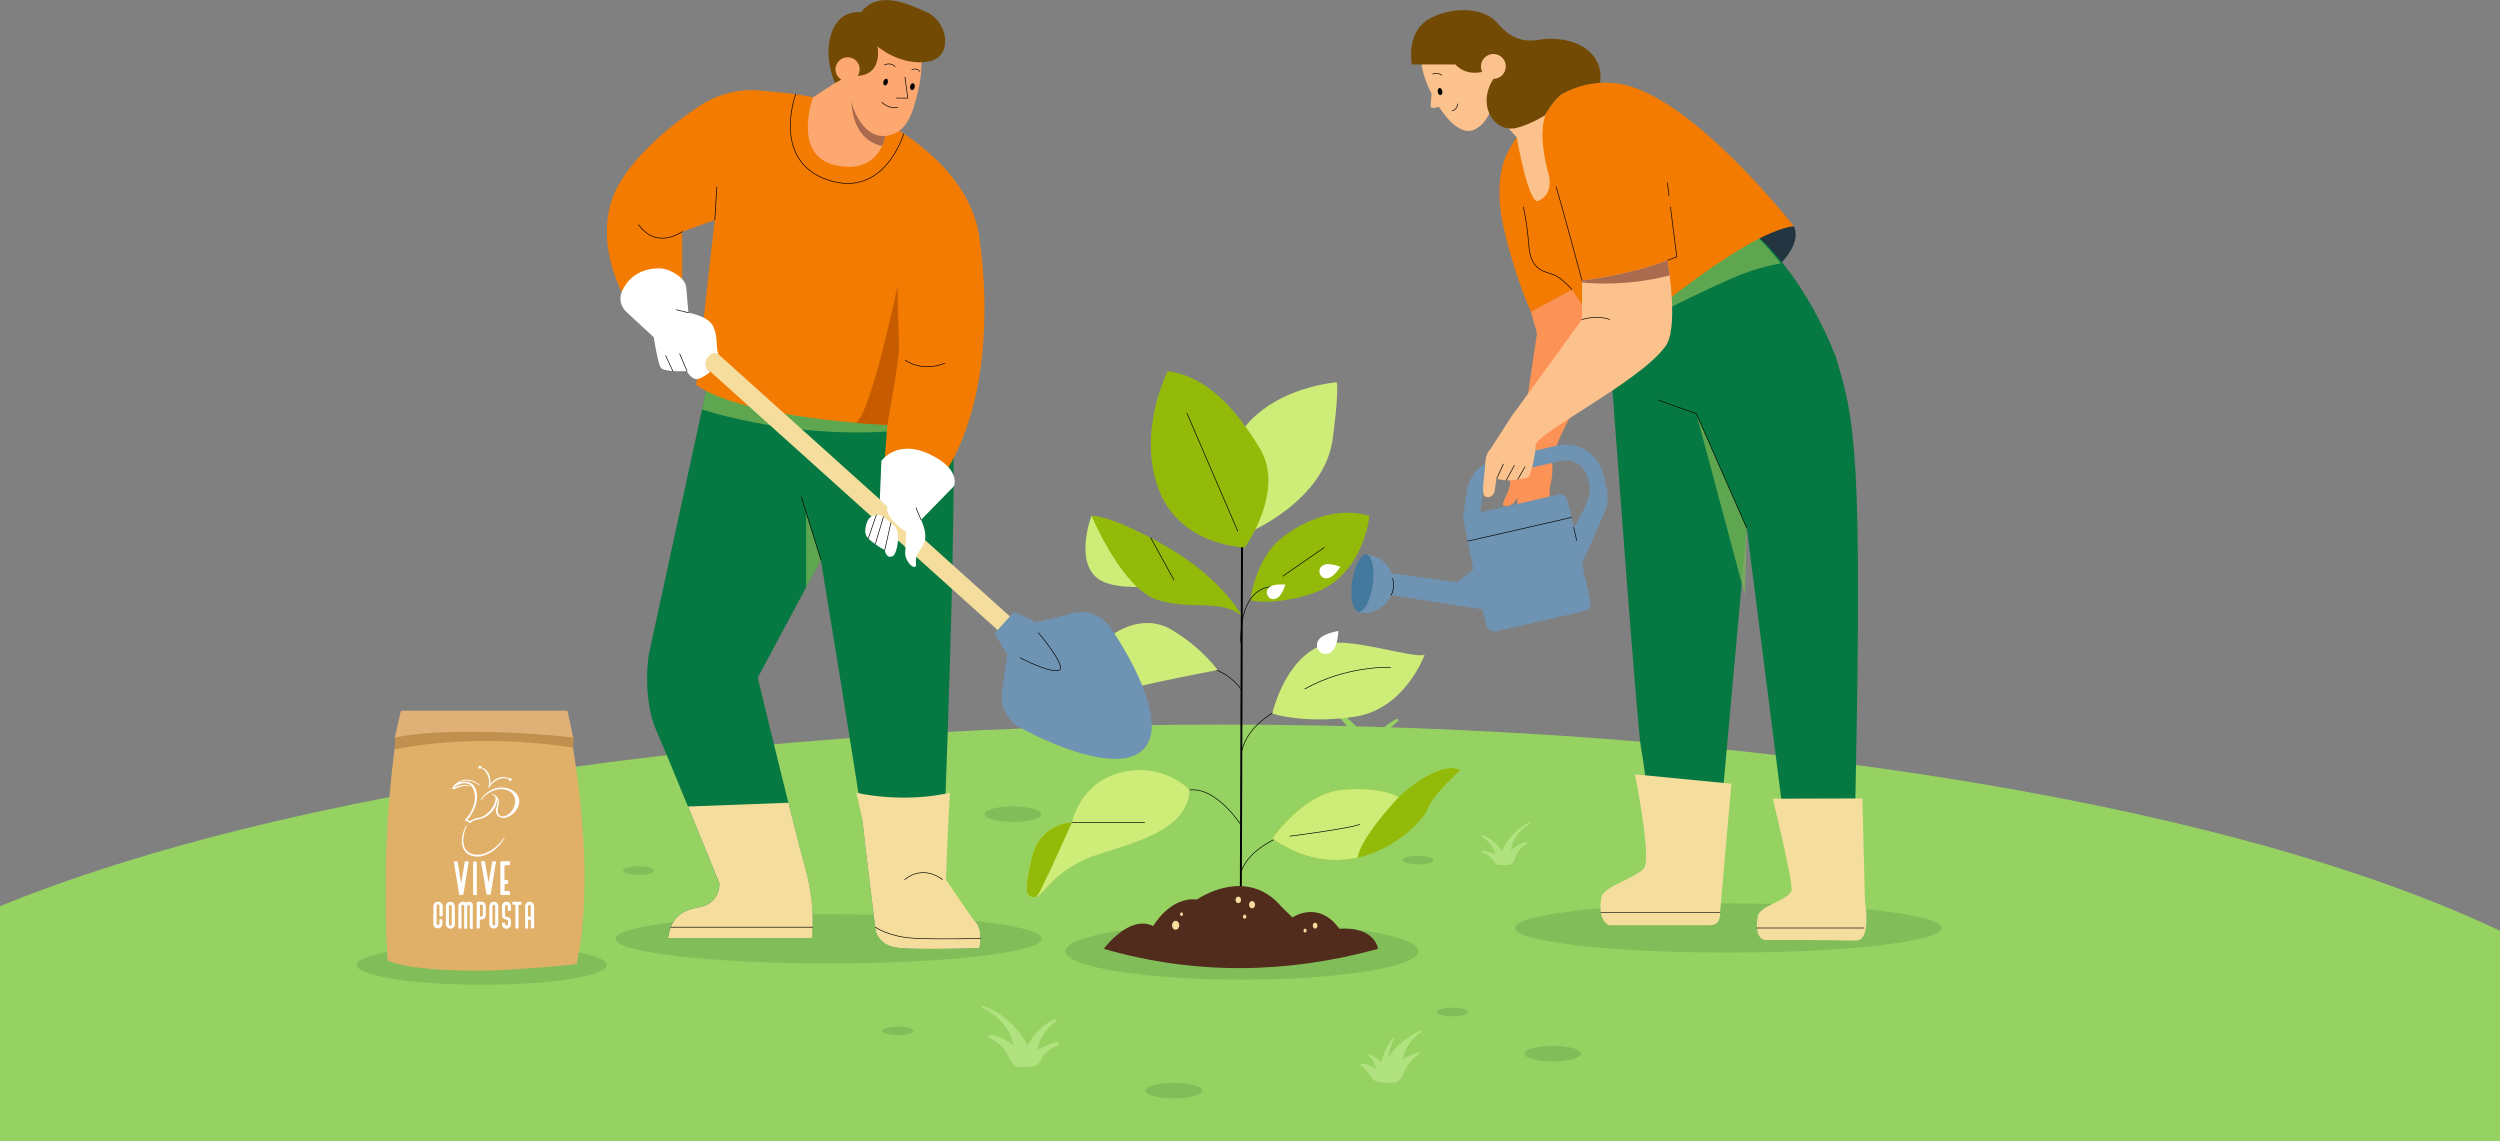 <?xml version="1.0" encoding="utf-8"?>
<!-- Generator: Adobe Illustrator 25.2.1, SVG Export Plug-In . SVG Version: 6.00 Build 0)  -->
<svg version="1.1" id="Layer_1" xmlns="http://www.w3.org/2000/svg" xmlns:xlink="http://www.w3.org/1999/xlink" x="0px" y="0px"
	 viewBox="0 0 1920 876.5" style="enable-background:new 0 0 1920 876.5;" xml:space="preserve">
<rect x="0" y="0" width="1920" height="876.5" fill="#808080" stroke="none"/>
<style type="text/css">
	.st0{clip-path:url(#SVGID_2_);}
	.st1{fill:#95D262;}
	.st2{fill:#B1E280;}
	.st3{opacity:0.75;fill:#7BB755;enable-background:new    ;}
	.st4{fill:none;stroke:#000000;stroke-width:1.5;stroke-linecap:round;stroke-linejoin:round;stroke-miterlimit:10;}
	.st5{fill:none;stroke:#000000;stroke-width:0.5;stroke-linecap:round;stroke-linejoin:round;stroke-miterlimit:10;}
	.st6{fill:#CEEC78;}
	.st7{fill:#93BA09;}
	.st8{fill:#512B1C;}
	.st9{fill:#F5DE9D;}
	.st10{fill:#FD9256;}
	.st11{fill:#233541;}
	.st12{fill:#6F93B3;}
	.st13{fill:#43799C;}
	.st14{fill:#067841;}
	.st15{fill:#F37B01;}
	.st16{fill:#FCC28D;}
	.st17{fill:#A96A4E;}
	.st18{fill:#724A03;}
	.st19{fill:#FFFFFF;}
	.st20{fill:#C65B00;}
	.st21{fill:#FDA871;}
	.st22{fill:#E0B177;}
	.st23{fill:#C2904E;}
	.st24{fill:#E0AF68;}
	.st25{fill:#FEFEFE;}
</style>
<g id="Capa_1">
</g>
<g id="Capa_2">
	<g>
		<g>
			<defs>
				<rect id="SVGID_1_" y="502.5" width="1920" height="374"/>
			</defs>
			<clipPath id="SVGID_2_">
				<use xlink:href="#SVGID_1_"  style="overflow:visible;"/>
			</clipPath>
			<g class="st0">
				<ellipse class="st1" cx="938.5" cy="882.6" rx="1144.5" ry="326.1"/>
			</g>
		</g>
	</g>
	<g>
		<path class="st2" d="M1175.1,632.5c0.4-0.3,0.1-1-0.4-0.8c-6,2.6-10.8,6.6-14.9,11.7c-2.2,2.8-5,6.6-6.2,10.5
			c-3-5.7-9.6-10.5-14.6-12.5c-0.7-0.3-1.4,0.7-0.8,1.2c3.5,2.3,6.5,5.3,8.6,8.9c0.8,1.5,1.4,3,1.9,4.6c-0.2-0.1-0.5-0.2-0.7-0.3
			c-2.9-1.1-6-2.1-9.1-2.6c-1.2-0.2-1.4,1.5-0.3,1.8c3,0.9,5.4,2.3,7.5,4.7c1.8,2.2,2.5,4.8,5.8,4.7c1,0,7.6,0.2,8.7-0.8
			c2.4-2.1,2.9-5.7,4.5-8.4c1.8-3,4.5-5.4,7.6-7.1c0.9-0.5,0.1-1.6-0.7-1.4c-3.8,0.9-7.3,2.7-10.3,5.3c-0.4,0.4-0.8,0.8-1.3,1.2
			c0.5-2.5,1-5,2-7.2C1165.2,640.3,1169.8,635.8,1175.1,632.5z"/>
		<path class="st1" d="M1016.9,543.2c-0.7-0.4-0.2-1.5,0.5-1.3c9.4,3.2,17.1,8.6,24,15.8c3.7,3.9,8.4,9.4,10.6,15.2
			c3.8-9,13.2-17,20.4-20.7c1-0.5,2.3,0.9,1.3,1.7c-5,3.9-9.1,8.7-11.9,14.5c-1.1,2.3-1.7,4.7-2.3,7.2c0.4-0.2,0.7-0.3,1.1-0.5
			c4.3-2,8.8-3.9,13.4-5.1c1.8-0.5,2.4,2,0.7,2.7c-4.5,1.8-7.9,4.1-10.7,8.1c-2.5,3.5-3.2,7.6-8.2,7.8c-1.4,0.1-11.4,1.2-13.3-0.2
			c-3.8-2.8-5.1-8.2-7.8-12.1c-3.2-4.4-7.5-7.6-12.4-9.8c-1.4-0.6-0.3-2.4,0.9-2.2c5.9,0.9,11.4,3.2,16.1,6.8
			c0.7,0.5,1.4,1.1,2.1,1.7c-1.1-3.7-2.1-7.4-3.9-10.7C1032.8,553.8,1025.3,547.6,1016.9,543.2z"/>
		<path class="st2" d="M754.1,773.6c-0.7-0.4-0.2-1.5,0.5-1.3c9.3,3.2,17.1,8.6,24,15.8c3.7,3.9,8.4,9.4,10.6,15.2
			c3.8-9,13.2-17,20.4-20.7c1-0.5,2.3,0.9,1.3,1.7c-5,3.9-9.1,8.7-11.9,14.5c-1.1,2.3-1.7,4.7-2.3,7.2c0.4-0.2,0.7-0.3,1.1-0.5
			c4.3-2,8.8-3.9,13.4-5.1c1.8-0.5,2.4,2,0.7,2.7c-4.5,1.8-7.9,4.1-10.7,8.1c-2.5,3.5-3.2,7.6-8.2,7.8c-1.5,0.1-11.4,1.2-13.3-0.2
			c-3.8-2.8-5-8.2-7.8-12.1c-3.2-4.4-7.5-7.6-12.4-9.8c-1.4-0.6-0.3-2.4,0.9-2.2c5.9,0.9,11.4,3.2,16.1,6.8c0.7,0.5,1.4,1.1,2.1,1.7
			c-1.1-3.7-2.1-7.4-3.9-10.7C770,784.1,762.5,777.9,754.1,773.6z"/>
		<path class="st2" d="M1091,792.9c0.7-0.5,0.1-1.4-0.6-1.1c-8.4,3.8-19.2,11.5-24,20.7c0,0,0,0,0,0c0.2-5.3,2-10.4,4.4-15
			c0.2-0.5-0.4-1.1-0.8-0.6c-3.3,4-5.8,8.4-7.4,13.3c-0.6,1.8-1.3,3.8-1.8,5.7c-2.8-3-6.4-5.3-10.2-6.7c-0.2-0.1-0.4,0.2-0.2,0.4
			c3.5,3.3,5.4,7.2,6.6,11.5c-0.1-0.1-0.3-0.2-0.4-0.3c-3.4-2.6-7.1-3.6-11.4-3.8c-0.4,0-0.7,0.6-0.3,0.8c2.7,2.2,4.9,5,6.9,7.7
			c2,2.7,3.5,5,7.2,5.6c1.5,0.2,11.2,0.8,13.3,0.1c4.6-1.6,5.6-7.8,7.9-11.6c2.6-4.2,6.1-7.6,10.1-10.4c0.6-0.4,0.2-1.3-0.5-1.1
			c-4.4,1.1-8.6,2.9-12.4,5.5c0.4-2.1,0.8-4.1,1.7-6.2C1081.7,801.4,1085.7,796.7,1091,792.9z"/>
		<path class="st1" d="M1465.9,600.2c0.7-0.5,0.1-1.4-0.6-1.1c-8.4,3.8-19.2,11.5-24,20.7c0,0,0,0,0,0c0.2-5.3,2-10.4,4.4-15
			c0.2-0.5-0.4-1.1-0.8-0.6c-3.3,4-5.8,8.4-7.4,13.3c-0.6,1.8-1.3,3.8-1.8,5.7c-2.8-3-6.4-5.3-10.2-6.7c-0.2-0.1-0.4,0.2-0.2,0.4
			c3.5,3.3,5.4,7.2,6.6,11.5c-0.1-0.1-0.3-0.2-0.4-0.3c-3.4-2.6-7.1-3.6-11.4-3.8c-0.4,0-0.7,0.6-0.3,0.8c2.7,2.2,4.9,5,6.9,7.7
			c2,2.7,3.5,5,7.2,5.6c1.5,0.2,11.2,0.8,13.3,0.1c4.6-1.6,5.6-7.8,7.9-11.6c2.6-4.2,6.1-7.6,10.1-10.4c0.6-0.4,0.2-1.3-0.5-1.1
			c-4.4,1.1-8.6,2.9-12.4,5.5c0.4-2.1,0.8-4.1,1.7-6.2C1456.5,608.7,1460.6,604.1,1465.9,600.2z"/>
		<path class="st1" d="M466.7,592.5c0.6-0.4,0-1.4-0.6-1.1c-7.9,4.1-14.1,9.9-19.3,17.2c-2.8,4-6.2,9.5-7.4,14.9
			c-4.5-7.5-13.9-13.4-20.9-15.8c-1-0.3-1.9,1.1-0.9,1.6c5,2.8,9.3,6.6,12.5,11.4c1.3,1.9,2.1,4,3,6.1c-0.3-0.1-0.7-0.2-1-0.3
			c-4-1.2-8.4-2.3-12.6-2.8c-1.6-0.2-1.9,2.1-0.3,2.5c4.2,1,7.6,2.6,10.6,5.8c2.7,2.8,3.9,6.3,8.4,5.9c1.3-0.1,10.3-0.4,11.8-1.9
			c3-3,3.4-8,5.4-11.8c2.2-4.3,5.7-7.7,9.8-10.3c1.1-0.7,0-2.2-1.1-1.9c-5.2,1.5-9.7,4.3-13.5,8.2c-0.5,0.5-1.1,1.2-1.6,1.8
			c0.5-3.4,0.9-6.8,2.1-10C453.9,604,459.8,597.5,466.7,592.5z"/>
	</g>
	<g>
		<path class="st3" d="M1127.4,777.2c0,1.8-5.4,3.3-12,3.3c-6.6,0-12-1.5-12-3.3s5.4-3.3,12-3.3
			C1122.1,773.9,1127.4,775.4,1127.4,777.2z"/>
		<path class="st3" d="M1101,660.6c0,1.8-5.4,3.3-12,3.3c-6.6,0-12-1.5-12-3.3c0-1.8,5.4-3.3,12-3.3
			C1095.6,657.4,1101,658.8,1101,660.6z"/>
		<path class="st3" d="M1431.5,665.3c0,1.8-5.4,3.3-12,3.3c-6.6,0-12-1.5-12-3.3c0-1.8,5.4-3.3,12-3.3
			C1426.2,662,1431.5,663.5,1431.5,665.3z"/>
		<path class="st3" d="M502.5,668.6c0,1.8-5.4,3.3-12,3.3c-6.6,0-12-1.5-12-3.3s5.4-3.3,12-3.3C497.1,665.3,502.5,666.8,502.5,668.6
			z"/>
		<path class="st3" d="M701.7,791.7c0,1.8-5.4,3.3-12,3.3c-6.6,0-12-1.5-12-3.3c0-1.8,5.4-3.3,12-3.3
			C696.3,788.5,701.7,789.9,701.7,791.7z"/>
		<ellipse class="st3" cx="1192.5" cy="809.2" rx="21.8" ry="6"/>
		<ellipse class="st3" cx="901.6" cy="837.6" rx="21.8" ry="6"/>
		<path class="st3" d="M799.7,625.3c0,3.3-9.8,6-21.8,6s-21.8-2.7-21.8-6c0-3.3,9.8-6,21.8-6S799.7,622,799.7,625.3z"/>
	</g>
	<g>
		<ellipse class="st3" cx="953.7" cy="730.5" rx="135.5" ry="21.9"/>
		<g>
			<line class="st4" x1="952.9" y1="702.5" x2="953.9" y2="409.9"/>
			<path class="st5" d="M995.1,539c0,0-35,11-41.3,37.5"/>
			<path class="st6" d="M919.6,445c0,0-56,13-75.5,0c-19.5-13-5.8-48.9-5.8-48.9s9.4-0.3,39.4,16.9S919.6,445,919.6,445z"/>
			<path class="st6" d="M956.9,409.9c0,0,61.2-24.4,66.8-74.3c0,0,4.7-34.1,2.9-42c0,0-36.7,2.6-62.2,25.5
				C938.8,342,937.3,373.5,956.9,409.9z"/>
			<path class="st7" d="M956.1,420.4c0,0,31.1-43.5,11.6-75.8s-41.6-55.5-70.9-59.6c0,0-23.6,46.1-7.1,90.4
				C906.2,419.7,956.1,420.4,956.1,420.4z"/>
			<path class="st7" d="M953.5,472.6c0,0-15.4-29.3-59.7-54c0,0-37.1-21.8-55.5-22.5c0,0,23.3,55.9,50.3,64.5
				C915.6,469.2,935.5,459.5,953.5,472.6z"/>
			<path class="st7" d="M960.2,461c0,0,3.8-31.5,23.6-47.4s45-24.2,67.9-17.5c0,0-4,47.6-45.8,60.4C976.4,465.5,960.2,461,960.2,461
				z"/>
			<path class="st6" d="M977.1,548c0,0,9.8-43.9,40.5-53.3c18.8-5.7,67.2,11.2,76.5,8.2c0,0-15,42-54,47.6
				C1001.1,556.2,977.1,548,977.1,548z"/>
			<line class="st5" x1="950.6" y1="407.9" x2="911.6" y2="317.4"/>
			<path class="st5" d="M1068,512.5c0,0-33.4-1.6-65.9,16.6"/>
			<path class="st5" d="M977.1,450.7c0,0-24.8-2.2-24.2,42.8"/>
			<path class="st5" d="M952.9,633.3c0,0-22.8-35.2-45.3-24.8"/>
			<path class="st5" d="M953.9,530.2c0,0-11.2-16.8-29.8-17.8"/>
			<path class="st6" d="M935.1,514.6c0,0-91.2,16.9-101.3,24.8c-10.1,7.9-24.8,18-24.8,18s-12.4-54.8,7.9-63.8s36.8-5.6,36.8-5.6
				s22.9-18.4,46.5-4.1C923.8,498.1,935.1,514.6,935.1,514.6z"/>
			<path class="st7" d="M816.9,493.6c20.3-9,36.8-5.6,36.8-5.6s-43.5,31.5-44.6,69.4C809,557.4,796.7,502.6,816.9,493.6z"/>
			<path class="st6" d="M913.7,606.9c0,0-19.1-21.4-51.8-13.9s-38.6,38.6-38.6,38.6s-24.8,0-31.1,27.8s-3.8,29.6,2.6,29.6
				s13.9-22.1,50.3-33.4C881.5,644.4,911.5,634.6,913.7,606.9z"/>
			<path class="st7" d="M806.2,669.2c-5.7,10.8-8.5,19.8-11.4,19.8c-6.4,0-9-1.9-2.6-29.6c6.4-27.8,31.1-27.8,31.1-27.8L806.2,669.2
				L806.2,669.2z"/>
			<path class="st5" d="M1002.1,636c0,0-41.8,9.4-49.2,34.5"/>
			<path class="st7" d="M977.1,644c0,0,23.7-34.9,53.9-37.5c30.2-2.6,43.3,5.6,43.3,5.6s29.6-28.7,47.3-20.7
				c0,0-21.4,18.8-25.5,30.5C1091.9,633.5,1039,687.2,977.1,644z"/>
			<path class="st6" d="M977.1,644c0,0,23.7-34.9,53.9-37.5c30.2-2.6,43.3,5.6,43.3,5.6s-29,30.3-31.6,46.5
				C1023.7,662.9,1001.1,660.7,977.1,644z"/>
			<path class="st5" d="M990.6,642.2c0,0,44.6-5.7,53.6-9"/>
			<line class="st5" x1="838.3" y1="537.1" x2="861.6" y2="515"/>
			<line class="st5" x1="879.1" y1="631.6" x2="823.3" y2="631.6"/>
			<line class="st5" x1="883.8" y1="413.1" x2="901.6" y2="445.5"/>
			<line class="st5" x1="1017.1" y1="420.4" x2="985.2" y2="442.5"/>
		</g>
		<path class="st8" d="M1058.4,728.7c-71.1,19.5-141.4,20-210.7,0c0,0,19.5-26.6,38-17.5c0,0,12.6-22.6,33.6-20.4
			c0,0,37.7-26.6,65,5.7l8.3,8.1c0,0,19.9-13.8,36.1,8.8C1028.8,713.5,1053.8,710.1,1058.4,728.7z"/>
		<path class="st9" d="M959.3,694.8c0,1.6,1,2.8,2.3,2.8s2.3-1.3,2.3-2.8s-1-2.8-2.3-2.8S959.3,693.2,959.3,694.8z"/>
		<path class="st9" d="M954.6,704c0,0.9,0.6,1.6,1.3,1.6c0.7,0,1.3-0.7,1.3-1.6s-0.6-1.6-1.3-1.6C955.2,702.4,954.6,703.2,954.6,704
			z"/>
		<path class="st9" d="M948.9,691.1c0,1.4,0.9,2.5,2.1,2.5s2.1-1.1,2.1-2.5c0-1.4-0.9-2.5-2.1-2.5S948.9,689.7,948.9,691.1z"/>
		<path class="st9" d="M900.1,710.6c0,1.9,1.2,3.4,2.8,3.4c1.5,0,2.8-1.5,2.8-3.4s-1.2-3.4-2.8-3.4
			C901.3,707.2,900.1,708.8,900.1,710.6z"/>
		<path class="st9" d="M906.3,702.1c0,0.8,0.5,1.4,1.1,1.4s1.1-0.6,1.1-1.4s-0.5-1.4-1.1-1.4C906.8,700.7,906.3,701.3,906.3,702.1z"
			/>
		<path class="st9" d="M1008.2,710.9c0,1.2,0.8,2.3,1.8,2.3s1.8-1,1.8-2.3s-0.8-2.3-1.8-2.3S1008.2,709.7,1008.2,710.9z"/>
		<path class="st9" d="M1001.1,714.7c0,0.8,0.5,1.5,1.2,1.5c0.7,0,1.2-0.7,1.2-1.5s-0.5-1.5-1.2-1.5
			C1001.7,713.2,1001.1,713.8,1001.1,714.7z"/>
	</g>
	<g>
		<ellipse class="st3" cx="1327.2" cy="712.7" rx="163.7" ry="18.9"/>
		<g>
			<path class="st10" d="M1159.8,370.6c0-6.5,5.9-16.1,5.9-16.1l14.7-98.4l-4.7-16.9l42.8-23.1l8.5,34.3c0.6,2.4,0.8,4.8,0.5,7.2
				c-3.3,28-25.1,69-29.1,77.6c-3.2,6.9-4.5,12.4-6.6,20.2c1.3,4.2-0.2,13.8-0.9,16.2c-1.3,4.8-0.7,12.9-0.9,17.2
				c-0.3,5.7-10.3,12.5-10.3,12.5c-5.8-0.8-7.6-8.3-7.6-8.3s1.7,10.7-3.7,6.6c-3-2.3-3.3-10.7-3-17.7c-3.7,7.7-9.3,7.5-10.9,6.1
				C1152.9,386.6,1159.8,377.1,1159.8,370.6z"/>
			<path class="st11" d="M1377.6,173.7c0,0,9.6,14.3-20,37.7c-29.6,23.4-122.7,48.2-122.7,48.2S1332.2,161.5,1377.6,173.7z"/>
			<g>
				<path class="st12" d="M1043.2,470.3c10.8,2.1,21.1-3.7,25.2-13.2l70.2,10.9l2.8,12.2c0.8,3.3,4.1,5.4,7.4,4.7l68.1-15.6
					c3.3-0.8,5.4-4.1,4.7-7.4l-6.7-29.2c0.5-0.5,15.9-35.8,15.9-35.8c3.7-6.5,4.8-14,3.2-21.3l-2.6-11.2
					c-3.7-15.9-19.5-25.9-35.4-22.2l-46.9,10.7c-12.3,2.8-21.4,13.1-22.8,25.6l-2.4,16.7c-0.2,1.4-0.2,2.8,0.1,4.2l7.5,37.9
					l-12.5,9.9l-50.2-6.9c-3-7.9-10.3-13.8-19.5-14.5C1047.7,425.3,1041.7,470,1043.2,470.3z M1208.6,405.1l-4.7-20.5
					c-0.8-3.3-4.1-5.4-7.4-4.7l-59.5,13.6l1.5-13.9c0.8-7.3,6.1-13.2,13.3-14.9l46.9-10.7c9.3-2.1,18.5,3.7,20.6,12.9l1.5,6.4
					C1223,383.3,1208.6,405.1,1208.6,405.1z"/>
				<path class="st13" d="M1049.4,425.6c10.2,4.5,4.9,42.9-6.1,44.5C1033.1,465.6,1038.4,427.2,1049.4,425.6z"/>
				<line class="st5" x1="1208.6" y1="405.1" x2="1210.9" y2="415.2"/>
				<line class="st5" x1="1206.8" y1="397.4" x2="1127.2" y2="415.6"/>
				<path class="st5" d="M1069.6,444.3c0,0,2,7.5-1.2,12.7"/>
			</g>
			<path class="st14" d="M1341.5,174.6c0,0,38.9,25.7,68.2,98.9c15.1,49.1,20.8,74.2,15.1,345.9c0,0-12.6,13.2-53.9,16.8
				l-29.4-230.8L1320,643.4c0,0-27.8-18.5-51.1-5.1c0,0-5.6-47.9-8.7-64.5S1234.7,250,1234.7,250L1341.5,174.6z"/>
			<path class="st3" d="M1235.6,257.7c0.1,0.5,0.2,1.1,0.2,1.6c7.8-2.5,52.1-27.1,95.1-45.9c19.9-8.7,36.8-11.1,36.8-11.1
				c-15.2-19.5-26.2-27.7-26.2-27.7L1240.3,246C1237.9,251.3,1236.4,255.4,1235.6,257.7z"/>
			<path class="st15" d="M1377.6,173.7c0,0-78.5-100.7-134.2-109.4s-84.7,51.4-84.7,51.4s-12.9,18.8-4.1,58.1s21.2,65.6,21.2,65.6
				l31.5-17l29.4,44.4C1236.6,266.6,1336.3,178.8,1377.6,173.7z"/>
			<path class="st16" d="M1280.6,200c0,0-24.5,10.1-65.6,15.5v29.9l-54.5,74.9l-16,24.8c0,0-3.6,2.8-3.9,11.4s-3.4,23.2,0,24.8
				s7-0.5,7.5-5.4c0.5-4.9,1.3-8.3,1.3-8.3s8.7,2.8,16.2,0.5c0,0,7.5,0,8.8-2.6s4.9-14.5,4.9-23.5s79-48.6,98.6-74.6
				C1290.4,255,1280.6,200,1280.6,200z"/>
			<path class="st17" d="M1215,216.9v-1.4c41-5.4,65.6-15.5,65.6-15.5s0.8,4.6,1.7,11.5C1251.5,219.6,1224.2,217.9,1215,216.9z"/>
			<path class="st16" d="M1139.4,77.5l21.4-28.8l39.7,23.1h-0.5c0,0-7.7,5.8-12.7,15.6c-2,4.5-5.3,17,1.1,43c0,0,6.7,17.3-6.2,23.5
				c-7.7,7.2-17.4-48.5-17.4-48.5L1139.4,77.5z"/>
			<line class="st5" x1="1281.8" y1="150.5" x2="1280.6" y2="140.4"/>
			<polyline class="st5" points="1280.6,200 1287.8,197.2 1282.9,159 			"/>
			<path class="st5" d="M1215,215.5c0,0-16-59.6-19.9-72"/>
			<path class="st5" d="M1207.2,222.2c0,0-7.6-8.5-13.7-11.1c-6.2-2.6-17.8-2.6-19.3-21.9s-4.3-30.2-4.3-30.2"/>
			<path class="st16" d="M1104.8,22.4c18.4-14.3,33.4-4.5,33.4-4.5c21.3,16.3,11.7,40.3,11.7,40.3s0.5,32-17,41.1
				c-9.2,4.8-19.7-4.7-27.8-17.2c-2.7,0.7-5.9,1.3-6.2,0c-0.3-1.4,0.2-6.4,0.6-9.9c-4.4-8.8-7.4-17.8-7.8-23.5
				C1090.4,32,1104.8,22.4,1104.8,22.4z"/>
			<path class="st18" d="M1100,13.2c21.3-9.8,41.7-5,49.1,3.6c7.5,8.6,16.3,16.5,32.4,13.8c16.2-2.8,36.1,1.5,44.1,15
				c3.5,5.9,4.2,12.4,3.2,18c-17,1-28.4,8.2-28.4,8.2c-6.9,3.9-13.8,16.7-13.8,16.7s-10.4,6.7-21.4,9.6c-17.4,4.6-31.4-17-18.3-37.5
				l-1.7-7.7c0,0-16.3,8.6-27.5-3.4h-33.4C1084.4,49.5,1078.7,23.1,1100,13.2z"/>
			<path class="st16" d="M1137.6,48.9c-1.2,5.1,2,10.3,7.2,11.4c5.1,1.2,10.3-2,11.4-7.2c1.2-5.1-2-10.3-7.2-11.4
				C1143.9,40.5,1138.8,43.8,1137.6,48.9z"/>
			<polygon class="st3" points="1341.5,405.5 1340.1,457.1 1302.8,317.7 			"/>
			<polyline class="st5" points="1341.5,405.5 1302.8,317.7 1273.8,307.4 			"/>
			<path class="st5" d="M1215,245.4c0,0,11.5-3.8,21.2,0"/>
			<line class="st5" x1="1149.5" y1="367.5" x2="1154.6" y2="356.4"/>
			<line class="st5" x1="1156.7" y1="369" x2="1163" y2="357.5"/>
			<line class="st5" x1="1165.7" y1="368" x2="1171.2" y2="358.5"/>
			<path class="st5" d="M1119.6,79.8c0,0-0.6,4.7-4.4,5.3"/>
			<path d="M1104.2,70.6c0.2,1.5,1.2,2.6,2.2,2.4c1-0.2,1.6-1.5,1.3-3s-1.2-2.6-2.2-2.4C1104.6,67.7,1104,69.1,1104.2,70.6z"/>
			<path class="st5" d="M1107.2,57.7c0,0-3.2-2.5-6.9-0.8"/>
			<path class="st9" d="M1329.7,601.9l-8.7,98.9c0,0,1.2,9.8-7.8,9.8c-19.1,0-77.3,0-77.3,0s-9.4-3-6-21.5
				c1.5-8.3,26.4-14.9,32.6-22.1c6.2-7.2-6.8-72.3-6.8-72.3L1329.7,601.9z"/>
			<path class="st9" d="M1430.3,613.2l2,79.3c0,0,5.3,30.3-7.1,29.9c-19.1-0.6-69.2-0.5-69.2-0.5s-9.4,0.3-6-18.2
				c1.5-8.3,21.1-11,25.8-19.3c2.2-3.8-14.3-71-14.3-71L1430.3,613.2z"/>
			<line class="st5" x1="1321" y1="700.8" x2="1229.5" y2="700.8"/>
			<line class="st5" x1="1431.5" y1="712.7" x2="1349.2" y2="712.7"/>
		</g>
		<path class="st19" d="M1017.3,433.6c-2.4,0.8-3.4,2.3-3.8,3.7c-0.6,2.1,0.2,4.5,1.9,5.8c1.2,0.9,2.9,1.5,5.3,0.7
			c4.3-1.4,8.7-8.5,8.7-8.5S1021.6,432.2,1017.3,433.6z"/>
		<path class="st19" d="M975.6,450.5c-2,1.3-2.6,3-2.7,4.4c0,2.1,1.3,4.1,3.2,4.9c1.3,0.5,3,0.6,5.1-0.7c3.6-2.4,6-10.1,6-10.1
			S979.2,448.1,975.6,450.5z"/>
		<path class="st19" d="M1013.5,490.5c-2.2,2.4-2.4,4.7-2,6.5c0.6,2.7,3,4.8,5.8,5.2c1.8,0.2,4.1-0.2,6.3-2.6c3.9-4.3,4.3-15,4.3-15
			S1017.3,486.2,1013.5,490.5z"/>
	</g>
	<g>
		<ellipse class="st3" cx="636.4" cy="721" rx="163.7" ry="18.9"/>
		<path class="st14" d="M544.5,289.9L498.2,503c0,0-5.3,33,6.2,59c11.5,26,48,116.5,48,116.5s1,15.5-16.5,18.5
			c-17.5,3-21,12.5-23,23.5h110.5c0,0,3.3-23.8-4.5-51.5c-6.9-24.5-37-148.5-37-148.5l48.5-90.5c0,0,30.8,187.1,32.3,203.1
			c1.5,16,9.5,79,9.5,79s0,14.5,19,16s61,0,61,0s3-13-3-20c-6-7-25.5-32.5-25.5-32.5S738,325.7,730,307.8L544.5,289.9z"/>
		<path class="st9" d="M749.3,708.1c-6-7-22.7-32.5-22.7-32.5s0.9-33.2,2.9-66.8c-29,6.8-60.1,2.9-71.8,0c2.9,12.5,4.8,21.3,5,24.3
			c1.5,16,9.5,79,9.5,79s0,14.5,19,16s61,0,61,0S755.3,715.1,749.3,708.1z"/>
		<path class="st9" d="M552.5,678.5c0,0,1,15.5-16.5,18.5c-17.5,3-21,12.5-23,23.5h110.5c0,0,3.3-23.8-4.5-51.5
			c-2.4-8.5-7.7-29.2-13.5-52.5l-77.1,2.9C540.7,649.4,552.5,678.5,552.5,678.5z"/>
		<path class="st3" d="M732.5,324.6c-0.8-8.9-1.6-14.8-2.5-16.8l-185.5-17.9l-5.3,24.6C563.7,322.2,644.2,343.3,732.5,324.6z"/>
		<path class="st15" d="M673,90.4c0,0,70.5,32.5,79,91S757.5,313,726,363l-47-4.4l2.5-32.3c0,0-109.3-4.4-146.8-30.6l14.2-126.7
			l-25,9v45l-41,11c0,0-25.2-37.5-13.9-77.5c11.4-40,70.4-76.5,70.4-76.5s19.5-13,44-10.5C608,71.9,630.5,72.4,673,90.4z"/>
		<path class="st20" d="M657.1,324.8c14.6,1.2,24.4,1.5,24.4,1.5s9.3-52,9-58.6c-0.3-6.7-1.3-47.7-1.3-47.7S668.8,318.9,657.1,324.8
			z"/>
		<path class="st21" d="M624.4,74.7l31.3-20.3l33,12.5l-8.8,37.5c0,0-4.1,30.1-38.3,22.5C608,119.4,624.4,74.7,624.4,74.7z"/>
		<path class="st17" d="M655.7,54.4c0,0-11.8,50.1,21.8,57.8c2-4.3,2.4-7.8,2.4-7.8l8.8-37.5L655.7,54.4z"/>
		<path class="st21" d="M707.5,40.1c0,0,1.5,14.2-2.5,30.3c-4,16-8.2,32.3-25,34c-16.8,1.8-30.8-22.2-28.8-53.3
			c1.8-26.3,11.5-37,28.1-36.8C696,14.6,707.7,23.1,707.5,40.1z"/>
		<line class="st5" x1="549" y1="168.9" x2="550.5" y2="143.6"/>
		<path class="st5" d="M524,177.9c0,0-19.5,14.3-33.5-5.3"/>
		<path class="st5" d="M611.1,72.3c0,0-19,51.2,24.7,65.9s58.3-35.6,58.3-35.6"/>
		<polygon class="st3" points="630.5,430 619.1,393.6 619.1,451.1 		"/>
		<line class="st5" x1="630.5" y1="430" x2="615.4" y2="381.7"/>
		<path class="st18" d="M651.8,57.9c27.6,4,22.1-22.3,22.1-22.3s17.7,15.6,39.6,11.6c18.3-3.3,15.3-30-1.7-37.8
			c-15.7-7.2-37.5-16.8-50.5,0c0,0-16.5-2.8-22.8,16.2c-6.3,19,2.8,38.2,2.8,38.2L651.8,57.9z"/>
		<path class="st21" d="M660,51.2c1.1,5-2,9.9-7,11.1c-5,1.1-9.9-2-11.1-7s2-9.9,7-11.1C654,43.1,658.9,46.2,660,51.2z"/>
		<g>
			<path class="st9" d="M831.5,540.2c-1.7,0-3.3-0.6-4.7-1.8L499.9,244.3c-2.9-2.6-3.1-7-0.5-9.9c2.6-2.9,7-3.1,9.9-0.5l327,294.1
				c2.9,2.6,3.1,7,0.5,9.9C835.4,539.4,833.5,540.2,831.5,540.2z"/>
			<path class="st12" d="M785.3,559.8c0,0,71.5,39.5,93.4,15.1c21.9-24.4-24.8-91.3-24.8-91.3c-5.8-10.1-17.5-15.3-28.9-13
				l-29.2,7.4l-16.9-8.3l-15.2,16.9l9.9,16.1l-4.2,29.8C768.3,544.1,774.7,555.1,785.3,559.8z"/>
		</g>
		<path class="st19" d="M675.7,383.8l1.2-29.8c0,0,11.7-17,36.7-5.3c25,11.7,19,24.7,19,24.7l-25.2,25.8c0,0,4.8,9.9,2.8,16.4
			c-2,6.5-7.6,9.2-6.7,16.8c0.9,7.7-8.8-0.7-8.3-8c0.5-7.3,0.7-16,0.7-16s-16.2-9.7-14.5-19.3L675.7,383.8z"/>
		<path class="st19" d="M666.8,413.6c2.3,2.3,9,7.2,12.7,8.8c0,0,1.1,7.7,6.5,4.4c2.9-1.8,6.7-19,0-23.8s-8.3-9.4-16-6.7
			c-3.8,1.4-5.1,6.9-5.5,10.7C664.3,409.4,665.1,411.8,666.8,413.6z"/>
		<path class="st5" d="M695.2,276.6c0,0,12.3,9.5,30.3,2.4"/>
		<path class="st19" d="M477.7,223.6c3.5-7.7,11.2-17,27.6-17.5c3.1-0.1,6.2,0.5,9,1.8c4.8,2.1,11.7,6.2,12.7,12.6l1.7,19.7
			c0,0,15.7,2.3,19.3,11c3.7,8.7,1.3,12.7,3.7,21.1c-3.7-4.9-16.2,6-6.2,13.4c0,0-7.3,5.5-10.4,5.5c-4.4,0-7.6-6.2-7.6-6.2
			s-17.8,1-20.1-2.7c-2.3-3.7-5.3-23.3-5.3-23.3l-21.3-19.7C476.5,235.2,475.3,228.9,477.7,223.6z"/>
		<line class="st5" x1="527.6" y1="284.9" x2="522" y2="271.7"/>
		<line class="st5" x1="516.7" y1="284.9" x2="511.2" y2="273.1"/>
		<line class="st5" x1="528.8" y1="240.2" x2="519.5" y2="237.9"/>
		<path class="st5" d="M723.8,675.5c0,0-14-12-29,0"/>
		<path class="st5" d="M672.3,712.1c0,0,10.5,7.5,30,8.5s50.8,0.1,50.8,0.1"/>
		<line class="st5" x1="515.2" y1="712.1" x2="624.2" y2="712.1"/>
		<path class="st5" d="M783.3,505.1c0,0,22.8,12,29.8,9.7c7-2.3-15.6-28.8-15.6-28.8"/>
		<line class="st5" x1="679.5" y1="422.4" x2="684.2" y2="401.5"/>
		<line class="st5" x1="672.2" y1="418" x2="678.5" y2="396.8"/>
		<line class="st5" x1="666.8" y1="413.6" x2="673" y2="395.5"/>
		<line class="st5" x1="707.3" y1="399.1" x2="703.5" y2="390"/>
		<polyline class="st5" points="695,59.3 697.2,75.4 688.5,75.3 		"/>
		<path class="st5" d="M677.3,78.5c0,0,5.2,5.7,12.3,3.8"/>
		<path d="M681.8,63.5c-0.4,1.4-1.5,2.3-2.4,2.1s-1.3-1.6-0.9-3c0.4-1.4,1.5-2.3,2.4-2.1C681.8,60.7,682.2,62.1,681.8,63.5z"/>
		<path d="M702.5,67c-0.3,1.4-1.3,2.4-2.3,2.2s-1.5-1.5-1.2-3s1.3-2.5,2.3-2.2C702.3,64.2,702.8,65.5,702.5,67z"/>
		<path class="st5" d="M679.3,49.8c0,0,5.1-2.4,8.1,1.5"/>
		<path class="st5" d="M700.3,53.6c0,0,3.6-2,6.2,1.3"/>
	</g>
	<g>
		<ellipse class="st3" cx="370" cy="741.1" rx="96" ry="15.2"/>
		<g>
			<path class="st22" d="M439.7,566.9c-2.9-0.5-5.7-0.8-8.6-1.1c-2.2-0.3-4.5-0.4-6.7-0.6c-2.8-0.2-5.6-0.5-8.4-0.7
				c-2.1-0.2-4.3-0.3-6.5-0.4c-4.4-0.2-8.8-0.5-13.2-0.6c-2.7-0.1-5.4-0.2-8.1-0.3c-8-0.3-16-0.3-23.9-0.2c-3,0-6,0-9,0.2
				c-3.5,0.1-7,0.2-10.5,0.4c-4.5,0.2-9,0.5-13.5,0.7c-3.3,0.2-6.5,0.4-9.8,0.8c-4.2,0.4-8.4,0.7-12.6,1.2c-1.7,0.2-3.4,0.3-5,0.6
				c-0.5,0-0.8,0-0.6-0.7c1.4-6.1,2.7-12.3,4.1-18.4c0.5-2,0.5-2,2.6-2c41.5,0,83.1,0,124.6,0c1,0,1.3,0.3,1.5,1.2
				c1.3,6.4,2.6,12.8,4,19.2C440.2,566.5,440.4,566.9,439.7,566.9z"/>
			<path class="st23" d="M407.8,699.7c0,1.2,0,2.3,0,3.5c0,0.6-0.2,0.9-0.8,0.8c0,0-0.1,0-0.1,0c-1.7,0-1.4,0.2-1.4-1.3
				c0-2.1,0-4.2,0-6.3c0-1,0.4-1.5,1.1-1.5s1.1,0.5,1.1,1.5C407.8,697.5,407.8,698.6,407.8,699.7z"/>
			<path class="st23" d="M344.8,702.8c0-2.2,0-4.3,0-6.5c0-0.9,0.4-1.4,1.1-1.4c0.7,0,1.1,0.5,1.1,1.4c0,4.4,0,8.8,0,13.2
				c0,0.7-0.2,1.3-1.1,1.3c-0.8,0-1.1-0.4-1.2-1.3C344.8,707.2,344.8,705,344.8,702.8z"/>
			<path class="st23" d="M380.4,702.9c0,2,0,4,0,6c0,0.3,0,0.6,0,0.8c-0.1,0.6-0.4,1-1,1c-0.7,0-1-0.3-1.2-1c0-0.2,0-0.4,0-0.6
				c0-4.2,0-8.5,0-12.7c0-0.5,0-1,0.5-1.3c0.4-0.3,0.8-0.3,1.2-0.1c0.5,0.2,0.6,0.7,0.6,1.2c0,1.6,0,3.2,0,4.7
				C380.4,701.6,380.4,702.3,380.4,702.9z"/>
			<path class="st23" d="M368.5,699.4c0-1.1,0-2.3,0-3.4c0-0.5-0.2-1.2,0.7-1.1c1,0,1.5,0.3,1.5,1.2c0,1.4,0,2.8,0,4.3
				c0,0.8,0,1.5,0,2.3c0,1-1,1.7-2,1.3c-0.4-0.1-0.3-0.4-0.3-0.7C368.5,702,368.5,700.7,368.5,699.4z"/>
			<path class="st24" d="M448.5,654.1c-0.2-3.7-0.3-7.3-0.6-11c-0.4-5.6-0.8-11.2-1.3-16.7c-0.3-4.1-0.7-8.1-1.2-12.2
				c-0.6-5.6-1.3-11.2-2-16.8c-0.7-5.5-1.6-11.1-2.3-16.6c-0.6-4.6-1.8-9.2-1.6-13.9c-2.9-0.5-5.7-0.8-8.6-1.1
				c-2.2-0.3-4.5-0.4-6.7-0.6c-2.8-0.2-5.6-0.5-8.4-0.7c-2.1-0.2-4.3-0.3-6.5-0.4c-4.4-0.2-8.8-0.5-13.2-0.6
				c-2.7-0.1-5.4-0.2-8.1-0.3c-8-0.3-16-0.3-23.9-0.2c-3,0-6,0-9,0.2c-3.5,0.1-7,0.2-10.5,0.4c-4.5,0.2-9,0.5-13.5,0.7
				c-3.3,0.2-6.5,0.4-9.8,0.8c-4.2,0.4-8.4,0.7-12.6,1.2c-1.7,0.2-3.4,0.3-5,0.6c-0.1,0.7-0.2,1.5-0.3,2.2c0,0.2-0.2,0.6,0,0.7
				c0.6,0.3,0.3,0.8,0.2,1.1c-0.3,2.6-0.7,5.1-1,7.7c-1.1,8.5-2,17.1-2.8,25.6c-0.7,8.1-1.4,16.2-1.9,24.3c-0.4,7.3-0.8,14.7-1.1,22
				c-0.3,6.7-0.5,13.4-0.5,20.1c-0.1,16-0.2,32.1,0.5,48.2c0.3,6,0.5,12,0.8,18c0,0.6,0.2,0.8,0.8,1.1c3.8,1.5,7.7,2.7,11.7,3.5
				c6.4,1.3,12.8,2,19.3,2.6c9.1,0.9,18.3,1.2,27.5,1.4c9.2,0.2,18.4,0.1,27.5-0.4c3.8-0.2,7.5-0.3,11.3-0.6
				c6.2-0.4,12.4-0.8,18.6-1.3c4.7-0.3,9.4-0.8,14.1-1.2c4-0.4,8-0.8,12-1.2c2.5-0.2,2.5-0.2,3-2.7c2-9.9,3.2-19.8,4.1-29.8
				c0.7-8.1,1.1-16.3,1.2-24.5C449,674,449,664,448.5,654.1z"/>
			<g>
				<path class="st25" d="M348.1,606c0,0,0.1,0,0.1,0c0.9-0.1,1.8-0.4,2.6-0.7c0.2-0.1,0.5-0.2,0.7-0.3c2.1-0.8,4.2-1.5,6.5-1.5
					c0.1,0,0.1,0,0.2,0c1.1,0,2,0.3,3,0.6l0.5,0.1l0,0c0,0,0,0-0.1,0l0,0l0,0l0,0c0,0,0,0,0.1,0h0c0,0,0,0,0.1,0l0,0l0,0l-0.1-0.1
					l0.1,0l-0.4-0.2c-3.9-2.1-7.5-0.8-11.1,0.4c-0.5,0.2-1,0.3-1.5,0.5c0.1-0.3,0.2-0.4,0.4-0.5c0.1,0,0.1-0.1,0.2-0.1
					c1-0.8,2.2-1.4,3.5-1.9c2.2-0.8,4-1,5.8-0.6c2.5,0.6,4.2,2.4,5.2,5.5c1.4,4.4,1,9-1.2,14.2c-1.3,2.9-3.1,5.6-5.4,8
					c-0.2,0.2-0.3,0.3-0.3,0.5c0,0.1,0.1,0.2,0.3,0.3c1.1,0.5,2.3,1.1,3.4,1.6l0.1,0.1c0.1,0.1,0.3,0.1,0.5,0.1
					c0.2,0,0.4-0.1,0.5-0.3c1.2-1.5,3-1.9,4.7-2.2c3.7-0.6,6.7-1.9,9.1-4c3.9-3.3,5.8-6.8,6.1-10.8c0-0.1,0-0.3,0.2-0.3
					c0.3,0.8,0.4,1.8,0.1,2.9c-0.1,0.7-0.3,1.3-0.5,1.9c-0.1,0.3-0.2,0.6-0.3,0.9c-0.5,1.5-0.8,3.2,0.1,4.9c1.4,2.9,4.5,4,8,2.7
					c3.8-1.3,6.7-4,8.6-8c1.7-3.6,0.9-8.1-1.8-10.8c-2.6-2.5-5.9-3.9-9.7-4.1c-0.4,0-0.8,0-1.1,0c-5.1,0-9.7,2.1-13.8,6.3
					c-0.9,0.9-1.8,1.9-2.3,3.2l0,0.1h0.1c0,0,0,0,0,0c0.3,0,0.5-0.2,0.6-0.3l0,0c1.6-2.2,3.6-4,6-5.4c5-2.9,9.6-3.4,14.2-1.6
					c2.7,1.1,4.4,3,5.2,5.7c0.7,2.4,0.4,5.2-1,7.9c-1.2,2.5-3.2,4.5-5.2,5.5c-1.2,0.5-2.4,1-3.8,0.7c-2-0.4-3.1-2-3.1-4.3
					c0-1.2,0.3-2.2,0.5-3.3c0.1-0.4,0.2-0.8,0.3-1.2c0.8-3.5-0.9-6.8-4.1-8.1l0,0c-0.4-0.2-0.8-0.3-1.3-0.2l-0.1,0l0,0.1
					c0.2,0.2,0.4,0.3,0.6,0.4c0.1,0,0.1,0,0.2,0.1c1.8,0.7,2.7,2.3,2.2,4.2c-0.7,3.1-2.2,5.9-4.7,8.6c-2.7,2.9-5.5,4.5-8.7,5
					c-2.1,0.3-3.8,0.9-5.2,1.9c-0.7,0.5-1.5,0.3-2.2,0.1c-0.3-0.1-0.5-0.2-0.6-0.4c0-0.1,0-0.3,0.3-0.6c1.8-2.3,3.4-4.8,4.5-7.3
					c2.4-5.1,3-9.5,2.1-13.8c-0.6-3-2.1-5.3-4.2-6.6c-2.1-1.3-4.7-1.5-7.6-0.8c0,0-0.1,0-0.2,0c-0.2,0.1-0.4,0.1-0.6,0c0,0,0,0,0,0
					c0,0,0-0.1,0-0.1c0.1-0.1,0.2-0.1,0.3-0.2c2.1-0.8,4.1-1.1,6.2-0.8c2.5,0.4,5,1.4,7.8,3.2c0,0,0.1,0.1,0.1,0.1
					c0.2,0.2,0.5,0.3,0.9,0.2l0.1,0l0,0c-0.4-0.5-1-0.9-1.5-1.2c-0.2-0.1-0.4-0.2-0.5-0.3c-4.5-3.1-9.1-3.7-13.7-1.6
					c-2.5,1.1-4.4,2.8-5.7,5l0,0.1c-0.1,0.2-0.3,0.5-0.1,0.8C347.6,606,347.9,606,348.1,606z"/>
				<path class="st25" d="M361.9,692.9c-1.1-0.6-2.5-0.6-3.7,0.1c-0.3,0.2-0.6,0.1-0.9,0c-1.2-0.7-2.5-0.7-3.6,0s-1.7,1.8-1.7,3.2
					c0,1.8,0,3.7,0,5.5c0,0.8,0,1.6,0,2.4v7.6c0,1.3,0,1.4,1.2,1.5l0.2,0c0.4,0,0.7,0,0.8-0.2c0.2-0.2,0.2-0.5,0.2-0.9
					c0-4,0-8.1,0-12.1c0-1.1,0-2.2,0-3.3v-0.1c0-0.3,0-0.5,0-0.8c0.1-0.5,0.4-0.8,1-0.8c0,0,0,0,0,0c0.6,0,0.9,0.3,1.1,0.8
					c0,0.2,0,0.5,0,0.7c0,0.1,0,0.1,0,0.2c0,3.5,0,7.1,0,10.7v4.6c0,1.2,0,1.3,1.2,1.3l0.1,0c0.4,0,0.7,0,0.8-0.2
					c0.2-0.2,0.2-0.4,0.2-0.8c0-4,0-8,0-11.8c0-1.2,0-2.4,0-3.7c0-0.1,0-0.2,0-0.2c0-0.2,0-0.4,0-0.6c0.1-0.6,0.5-0.9,1-0.9
					c0,0,0,0,0,0c0.6,0,1,0.3,1,1c0,0.2,0,0.4,0,0.6v0.2c0,5,0,9.9,0,14.8c0,0.9,0,1.3,0.2,1.5c0.1,0.1,0.4,0.2,0.7,0.2
					c0.2,0,0.5,0,0.8,0h0c0.5,0,0.6-0.2,0.6-0.7c0-1.8,0-3.6,0-5.4c0-3.7,0-7.5,0-11.2C363.5,694.6,362.9,693.5,361.9,692.9z"/>
				<path class="st25" d="M352.6,686.7c0,0.3,0.1,0.6,0.5,0.6c0.3,0,0.6,0,1,0c0.4,0,0.7,0,1.1,0h0.2c0.4,0,0.4-0.3,0.5-0.6l0.3-1.7
					c0.2-1,0.3-2,0.5-3c0.2-1.4,0.5-2.9,0.7-4.3c0.4-2.7,0.9-5.3,1.3-8c0.2-1.1,0.4-2.2,0.5-3.2c0.2-1.4,0.5-2.8,0.7-4.2
					c0,0,0-0.1,0-0.1c0-0.2,0.1-0.4,0-0.5c-0.1-0.1-0.2-0.1-0.4-0.2c-0.5,0-0.9,0-1.4,0c-0.2,0-0.5,0-0.7,0c-0.4,0-0.5,0.3-0.5,0.6
					c-0.4,2.4-0.8,4.8-1.2,7c-0.3,2.1-0.7,4.1-1,6.3l-0.5,2.7c0-0.1,0-0.2-0.1-0.2c-0.1-0.2-0.1-0.4-0.1-0.5c-0.2-1-0.4-2.1-0.5-3.2
					c-0.6-3.5-1.2-7-1.7-10.5l0-0.1c-0.3-2.2-0.4-2.2-2.6-2h0c-0.3,0-0.4,0.1-0.5,0.2c-0.1,0.1-0.1,0.3-0.1,0.6
					c0.6,3.5,1.2,7,1.7,10.4l0.1,0.5c0.4,2.2,0.7,4.5,1.1,6.7s0.7,4.5,1.1,6.7C352.6,686.6,352.6,686.6,352.6,686.7z"/>
				<path class="st25" d="M377,686L377,686c0.4-2.4,0.8-4.9,1.2-7.2c0.1-0.9,0.3-1.7,0.4-2.6c0.2-1.1,0.4-2.2,0.5-3.2
					c0.5-3.1,1-6.3,1.5-9.5c0-0.2,0.1-0.4,0.2-0.6c0.2-0.5,0.3-1,0-1.3c-0.3-0.2-0.8-0.2-1.3-0.2c-0.2,0-0.5,0-0.7,0
					c0,0-0.1,0-0.1,0c-0.5,0-0.7,0.2-0.7,0.7c-0.3,1.7-0.6,3.5-0.9,5.1c-0.2,1.1-0.4,2.2-0.6,3.3c-0.3,1.6-0.5,3.2-0.8,4.9
					c-0.1,0.7-0.2,1.4-0.4,2.2c-0.2-0.1-0.2-0.3-0.2-0.4c0,0,0,0,0-0.1c-0.2-1.3-0.5-2.7-0.7-4c-0.5-3.3-1.1-6.7-1.7-10
					c-0.3-1.8-0.4-1.8-2.1-1.8h-0.2c0,0,0,0-0.1,0c-0.4,0-0.6,0.1-0.7,0.2c-0.1,0.2-0.2,0.4-0.1,0.8c0.3,1.6,0.6,3.2,0.9,5.2
					c0.4,2.6,0.9,5.1,1.3,7.7c0.6,3.4,1.1,6.9,1.7,10.4c0.2,1.5,0.3,1.5,1.8,1.5C376.7,687.3,376.8,687.3,377,686z"/>
				<path class="st25" d="M388.9,687.3c0.7,0,1.4,0,2.1,0l0,0c0,0,0.1,0,0.1,0c0.2,0,0.5,0,0.5-0.3c0-1,0-1.8,0-2.5
					c0-0.3-0.3-0.3-0.5-0.2c0,0-0.1,0-0.1,0c-0.2,0-0.4,0-0.6,0c-0.7,0-1.4,0-2.1,0c-0.3,0-0.5,0-0.7-0.1s-0.2-0.3-0.1-0.7
					c0-0.7,0-1.3,0-2c0-0.3,0-0.6,0-0.8c0-1,0-1.5,0.2-1.7c0.2-0.2,0.7-0.2,1.6-0.2c0,0,0,0,0.1,0c0.4,0,0.6-0.1,0.7-0.2
					c0.1-0.2,0.2-0.4,0.2-0.8v-0.1c0-1.9,0-2-2-1.9c0,0,0,0-0.1,0c-0.3,0-0.5,0-0.6-0.2c-0.1-0.2-0.2-0.4-0.2-0.7c0-2,0-4,0-5.9
					c0-0.7,0-1.5,0-2.2c0-2.3,0-2.3,2.2-2.3c1.1,0,1.6,0,1.9-0.3s0.3-0.8,0.2-1.9v-0.1c0-0.3-0.1-0.5-0.2-0.6
					c-0.1-0.1-0.3-0.2-0.6-0.2c0,0,0,0,0,0c-1.9,0-3.8,0-5.7,0c-0.4,0-0.6,0-0.7,0.2c-0.2,0.2-0.2,0.5-0.2,0.8c0,3,0,6,0,8.9
					c0,1,0,2,0,3v2.7c0,3.1,0,6.3,0,9.4c0,0,0,0.1,0,0.2c0,0.2,0,0.4,0.1,0.6c0.1,0.1,0.2,0.1,0.5,0.1c0,0,0,0,0,0
					C386.2,687.3,387.6,687.3,388.9,687.3z"/>
				<path class="st25" d="M410.2,703.2c0-2.3,0-4.7,0-7.1c0-2-1.5-3.6-3.5-3.6c0,0,0,0,0,0c-2,0-3.4,1.5-3.4,3.6c0,1.8,0,3.7,0,5.5
					c0,0.8,0,1.6,0,2.4v7.7c0,1.4,0,1.5,1.4,1.5h0.1c0,0,0,0,0,0c0.3,0,0.5-0.1,0.6-0.2c0.1-0.2,0.2-0.4,0.2-0.7c0-1.1,0-2.2,0-3.2
					c0-0.4,0-0.9,0-1.3c0-0.7,0-1.1,0.2-1.3c0.2-0.2,0.5-0.2,1.2-0.2h0.1c0.3,0,0.4,0,0.5,0.1c0.1,0.1,0.1,0.3,0.1,0.6
					c0,1.1,0,2.2,0,3.3c0,0.4,0,0.9,0,1.3c0,1.5,0,1.5,1.5,1.5h0.1c0,0,0,0,0.1,0c0.3,0,0.5,0,0.7-0.2s0.2-0.3,0.2-0.7
					C410.2,709.3,410.2,706.2,410.2,703.2z M405.5,697v-0.6c0-1,0.4-1.4,1.1-1.4l0,0c0.7,0,1,0.4,1,1.4c0,0.8,0,1.5,0,2.3v1
					c0,0.3,0,0.7,0,1c0,0.8,0,1.7,0,2.5c0,0.3,0,0.5-0.2,0.6c-0.1,0.1-0.3,0.1-0.5,0.1c0,0,0,0,0,0s0,0,0,0s0,0,0,0
					c-0.1,0-0.2,0-0.4,0c-0.1,0-0.2,0-0.2,0c-0.4,0-0.6,0-0.7-0.1c-0.1-0.1-0.1-0.3-0.1-0.6c0-0.2,0-0.3,0-0.6
					C405.5,700.8,405.5,698.8,405.5,697z"/>
				<path class="st25" d="M349.3,702.9v-1.7c0-1.7,0-3.4,0-5.1c0-0.7-0.1-1.2-0.3-1.7c-0.8-1.4-2.3-2.1-3.9-1.8
					c-1.6,0.4-2.7,1.8-2.7,3.5c0,4.2,0,8.6,0,13.4c0,2,1.5,3.7,3.5,3.7c0,0,0,0,0,0c1,0,1.8-0.4,2.5-1c0.6-0.7,1-1.6,1-2.6
					c0-1.5,0-3.1,0-4.7C349.3,704.2,349.3,703.5,349.3,702.9z M344.8,700.9c0-1.5,0-3.1,0-4.6c0-0.9,0.4-1.3,1.1-1.3h0
					c0.3,0,0.5,0.1,0.7,0.3c0.2,0.2,0.3,0.6,0.3,1.1c0,3.4,0,6.8,0,10.2v3c0,0.8-0.3,1.2-1,1.3c-0.3,0-0.6-0.1-0.8-0.2
					c-0.2-0.2-0.3-0.6-0.3-1c0-1.6,0-3.2,0-4.8v-1.8V700.9z"/>
				<path class="st25" d="M381.7,693.5c-0.6-0.6-1.5-1-2.4-1c0,0,0,0,0,0c-2,0-3.5,1.5-3.5,3.6c0,1.6,0,3.2,0,4.7c0,0.7,0,1.3,0,2
					c0,0.7,0,1.3,0,2c0,1.5,0,3.2,0,4.7c0,2,1.5,3.6,3.4,3.6c0,0,0,0,0,0c0.9,0,1.8-0.3,2.4-1c0.7-0.7,1.1-1.6,1.1-2.7
					c0-4.6,0-9.1,0-13.5C382.7,695.1,382.3,694.1,381.7,693.5z M379.3,710.7c-0.6,0-1-0.3-1.1-0.9c0-0.2,0-0.5,0-0.6
					c0-4.2,0-8.5,0-12.7c0-0.5,0-1,0.4-1.3c0.2-0.2,0.4-0.2,0.6-0.2c0.2,0,0.4,0,0.5,0.1c0.5,0.2,0.6,0.7,0.6,1.1c0,1.1,0,2.3,0,3.4
					c0,0.4,0,0.9,0,1.3c0,0.5,0,0.9,0,1.4v2.2c0,1.5,0,3,0,4.5v0c0,0.3,0,0.5,0,0.8C380.2,710.4,379.9,710.7,379.3,710.7z"/>
				<path class="st25" d="M336.4,692.5C336.4,692.5,336.4,692.5,336.4,692.5c-2.1,0-3.6,1.5-3.6,3.6c0,1.5,0,3.1,0,4.6
					c0,0.7,0,1.4,0,2l0,0c0,0.7,0,1.4,0,2c0,1.6,0,3.2,0,4.9c0,1,0.4,1.8,1.1,2.5c0.6,0.6,1.5,0.9,2.4,0.9c0,0,0.1,0,0.1,0
					c1.9-0.1,3.3-1.6,3.4-3.6c0-0.4,0-0.8,0-1.2c0-0.2,0-0.3,0-0.5c0-0.9,0-1.3-0.2-1.6s-0.7-0.2-1.5-0.2h0c-0.4,0-0.7,0.1-0.6,0.6
					c0,0.4,0,0.8,0,1.3c0,0.4,0,0.8,0,1.2c0,0.9-0.3,1.3-1,1.3c-0.3,0-0.6-0.1-0.8-0.2c-0.2-0.2-0.4-0.6-0.4-1.1c0-4.3,0-8.7,0-13
					c0-0.5,0.1-0.9,0.4-1.2c0.2-0.2,0.4-0.3,0.7-0.2c0.8,0,1.1,0.5,1.1,1.3c0,1.5,0,2.9,0,4.4c0,0.6,0,1.2,0,1.8
					c0,0.9,0,1.3,0.2,1.5s0.6,0.2,1.5,0.2h0.1c0.5,0,0.7-0.2,0.7-0.7c0-1,0-2,0-2.9c0-1.5,0-3.1,0-4.7
					C339.8,694,338.2,692.5,336.4,692.5z"/>
				<path class="st25" d="M369.7,692.5c-0.3,0-0.7,0-1,0c-0.5,0-1.1,0-1.7,0c-0.3,0-0.5,0-0.7,0.2c-0.1,0.1-0.2,0.3-0.2,0.7
					c0,2.3,0,4.7,0,7c0,0.8,0,1.6,0,2.4v8.8c0,1.5,0,1.5,1.5,1.5h0.1c0,0,0,0,0,0c0.3,0,0.5-0.1,0.6-0.2c0.1-0.1,0.2-0.3,0.2-0.7
					c0-0.8,0-1.5,0-2.2c0-0.9,0-1.8,0-2.7c0-0.5,0-0.7,0.2-0.9c0.1-0.1,0.4-0.2,0.8-0.2c0,0,0.1,0,0.2,0c0.9,0,1.8-0.3,2.4-0.9
					c0.7-0.6,1-1.5,1-2.5c0-2.2,0-4.5,0-6.9C373.1,694,371.6,692.5,369.7,692.5z M368.6,700.4v-1c0-0.3,0-0.6,0-1c0-0.8,0-1.7,0-2.5
					c0-0.1,0-0.2,0-0.3c0-0.3,0-0.5,0.1-0.7c0.1-0.1,0.2-0.1,0.5-0.1c0,0,0.1,0,0.1,0c1.1,0,1.5,0.3,1.5,1.2c0,1,0,2,0,3
					c0,0.4,0,0.8,0,1.3c0,0.2,0,0.5,0,0.7c0,0.5,0,1.1,0,1.6c0,0.5-0.2,0.8-0.6,1.1c-0.4,0.3-0.9,0.3-1.3,0.2
					c-0.3-0.1-0.3-0.3-0.3-0.5c0,0,0-0.1,0-0.1C368.6,702.3,368.6,701.4,368.6,700.4z"/>
				<path class="st25" d="M389.9,697.8c0,0.8,0,1.3,0.2,1.5c0.2,0.2,0.6,0.2,1.5,0.2h0.1c0.3,0,0.5-0.1,0.6-0.2s0.1-0.3,0.1-0.6
					c0-0.5,0-0.9,0-1.4c0-0.4,0-0.9,0-1.3c0-0.7-0.2-1.2-0.4-1.7c-0.9-1.5-2.4-2.1-4-1.7c-1.5,0.4-2.5,1.8-2.5,3.5
					c0,2.2,0,4.4,0,6.5c0,2.1,1.3,3.4,3.5,3.7c0.7,0.1,1.1,0.5,1.1,1.2c0,0.3,0,0.7,0,1c0,0.3,0,0.6,0,0.9c0,0.9-0.3,1.3-1,1.4
					c-0.3,0-0.6-0.1-0.8-0.2c-0.2-0.2-0.4-0.6-0.4-1.2c0-0.4,0-0.6-0.2-0.7c-0.1-0.1-0.4-0.2-0.7-0.1c-0.3,0-0.6,0-0.9,0
					c-0.4,0-0.6,0.1-0.6,0.6c-0.2,2,1.1,3.8,3,4.1c0.2,0,0.4,0,0.5,0c0.7,0,1.3-0.2,1.9-0.6c0.8-0.5,1.3-1.4,1.5-2.4
					c0.1-0.6,0.1-1.2,0.1-1.8c0-0.2,0-0.3,0-0.5c0-2.4-1-3.6-3.4-3.9c-0.9-0.1-1.2-0.6-1.2-1.5c0-0.7,0-1.4,0-2.1c0-0.3,0-0.6,0-0.9
					s0-0.6,0-0.9c0-0.7,0-1.4,0-2.1c0-0.5,0.1-1,0.4-1.2c0.2-0.2,0.4-0.2,0.7-0.2c0.7,0,1.1,0.5,1,1.4c0,0.3,0,0.7,0,1
					C389.9,697.5,389.9,697.7,389.9,697.8z"/>
				<path class="st25" d="M366.2,677.5c0-1,0-2,0-3.1v-11c0-1.8,0-1.8-1.7-1.8h-0.1c-0.5,0-0.7,0-0.9,0.2s-0.2,0.4-0.2,0.9
					c0,5.8,0,11.7,0,17.5c0,1.7,0,3.5,0,5.2c0,2,0,2,1.9,2.1h0.1c0,0,0,0,0.1,0c0.4,0,0.6-0.1,0.7-0.2c0.1-0.2,0.2-0.4,0.2-0.8
					C366.2,683.4,366.2,680.4,366.2,677.5z"/>
				<path class="st25" d="M358.1,635.1c0.1-0.4,0.3-0.8,0.4-1.3l0-0.1l-0.1,0c-0.2,0.1-0.3,0.1-0.3,0.2c-0.1,0-0.1,0.1-0.2,0.1
					c-0.1,0.1-0.1,0.3-0.2,0.4c-0.2,0.4-0.4,0.9-0.6,1.3c-1.6,3.9-3,8.2-2.2,12.9c0.7,4.3,3,7.1,6.9,8.5c1.5,0.5,3,0.8,4.6,0.8
					c1.8,0,3.6-0.3,5.6-1c6.3-2.1,11.3-6.3,15.1-12.8c0,0,0-0.1,0.1-0.1c0.2-0.3,0.4-0.6,0.4-1.1v-0.2l-0.1,0.1
					c-0.1,0.1-0.2,0.2-0.2,0.3c-0.1,0.2-0.3,0.3-0.4,0.5c-2.9,4.1-6,7.2-9.8,9.5c-4.4,2.6-8.4,3.7-12.5,3.2
					c-4.6-0.5-8.1-3.9-8.6-8.6c-0.4-3.1,0-6.4,1.2-10.3C357.6,636.8,357.8,636,358.1,635.1z"/>
				<path class="st25" d="M400.5,693.4c0-0.3,0-0.5-0.1-0.7c-0.1-0.2-0.4-0.2-0.8-0.2c-1,0-2.1,0-3.2,0c-0.4,0-0.9,0-1.3,0
					c-0.9,0-1.3,0-1.5,0.2s-0.2,0.7-0.1,1.5v0c0,0.3,0.1,0.4,0.2,0.5c0.1,0.1,0.2,0.1,0.5,0.1c0.1,0,0.2,0,0.3,0c0.1,0,0.3,0,0.4,0
					c0.3,0,0.5,0,0.7,0.1c0.1,0.1,0.2,0.4,0.2,0.8c0,2,0,4,0,5.9c0,0.7,0,1.5,0,2.2c0,0.8,0,1.5,0,2.3c0,2,0,4,0,6.1
					c0,0.4,0.1,0.7,0.2,0.8c0.1,0.1,0.4,0.2,0.7,0.1c0.2,0,0.4,0,0.5,0c0.1,0,0.2,0,0.3,0c0.2,0,0.4,0,0.5-0.1
					c0.2-0.2,0.2-0.4,0.2-0.9c0-2.5,0-5,0-7.5c0-2.8,0-5.7,0-8.6c0-0.6,0.1-0.9,0.3-1c0.2-0.1,0.4-0.2,0.8-0.1c0.5,0.1,0.8,0,1-0.2
					c0.2-0.2,0.3-0.5,0.2-1.1C400.5,693.6,400.5,693.5,400.5,693.4z"/>
				<path class="st25" d="M368.2,590.3c0.3,0.1,0.6,0,0.9-0.2c0.4-0.3,0.6-0.2,0.9,0l0.2,0.1c0.3,0.2,0.6,0.3,0.8,0.5
					c4.1,3.1,5.4,9.3,4.2,13.6c0,0.1,0,0.1-0.1,0.2c-0.1,0.1-0.1,0.3-0.1,0.4c0,0.1,0.1,0.1,0.2,0.2c0,0,0.1,0,0.1,0
					c0.2,0,0.3-0.2,0.4-0.4c0-0.1,0-0.1,0.1-0.2c0.9-1.5,2-2.8,3.4-3.8c3.3-2.6,6.6-3.5,10.2-2.8l0.1,0c0.6,0.1,1.1,0.2,1.2,1
					c0,0.3,0.2,0.5,0.4,0.7c0.3,0.2,0.6,0.2,1,0.1c0.5-0.2,1-0.6,0.8-1.3c-0.1-0.4-0.4-0.7-0.6-0.8c-0.2-0.1-0.5-0.1-0.7,0
					c-0.6,0.3-0.9,0.1-1.4-0.1c0,0-0.1,0-0.2-0.1c-0.4-0.2-0.8-0.3-1.2-0.4c-3.5-0.7-6.7,0.1-9.8,2.6c-0.6,0.5-1.1,1-1.6,1.6
					c-0.3,0.3-0.5,0.6-0.8,0.9c0.1-1.5,0.1-3.1-0.2-4.7c-0.9-4-2.9-6.6-6.2-7.9c-0.3-0.1-0.4-0.3-0.5-0.5c0,0,0-0.1-0.1-0.2
					c-0.1-0.4-0.4-0.6-0.7-0.7c-0.2-0.1-0.5-0.1-0.8,0.1c-0.6,0.3-0.8,0.9-0.5,1.5C367.6,590,367.9,590.2,368.2,590.3z"/>
			</g>
			<path class="st23" d="M303.5,566.4l-0.2,9.1c0,0,58.6-13.5,136.9-1.3l0.3-7.8C440.5,566.4,351.5,556.4,303.5,566.4z"/>
		</g>
	</g>
</g>
</svg>
